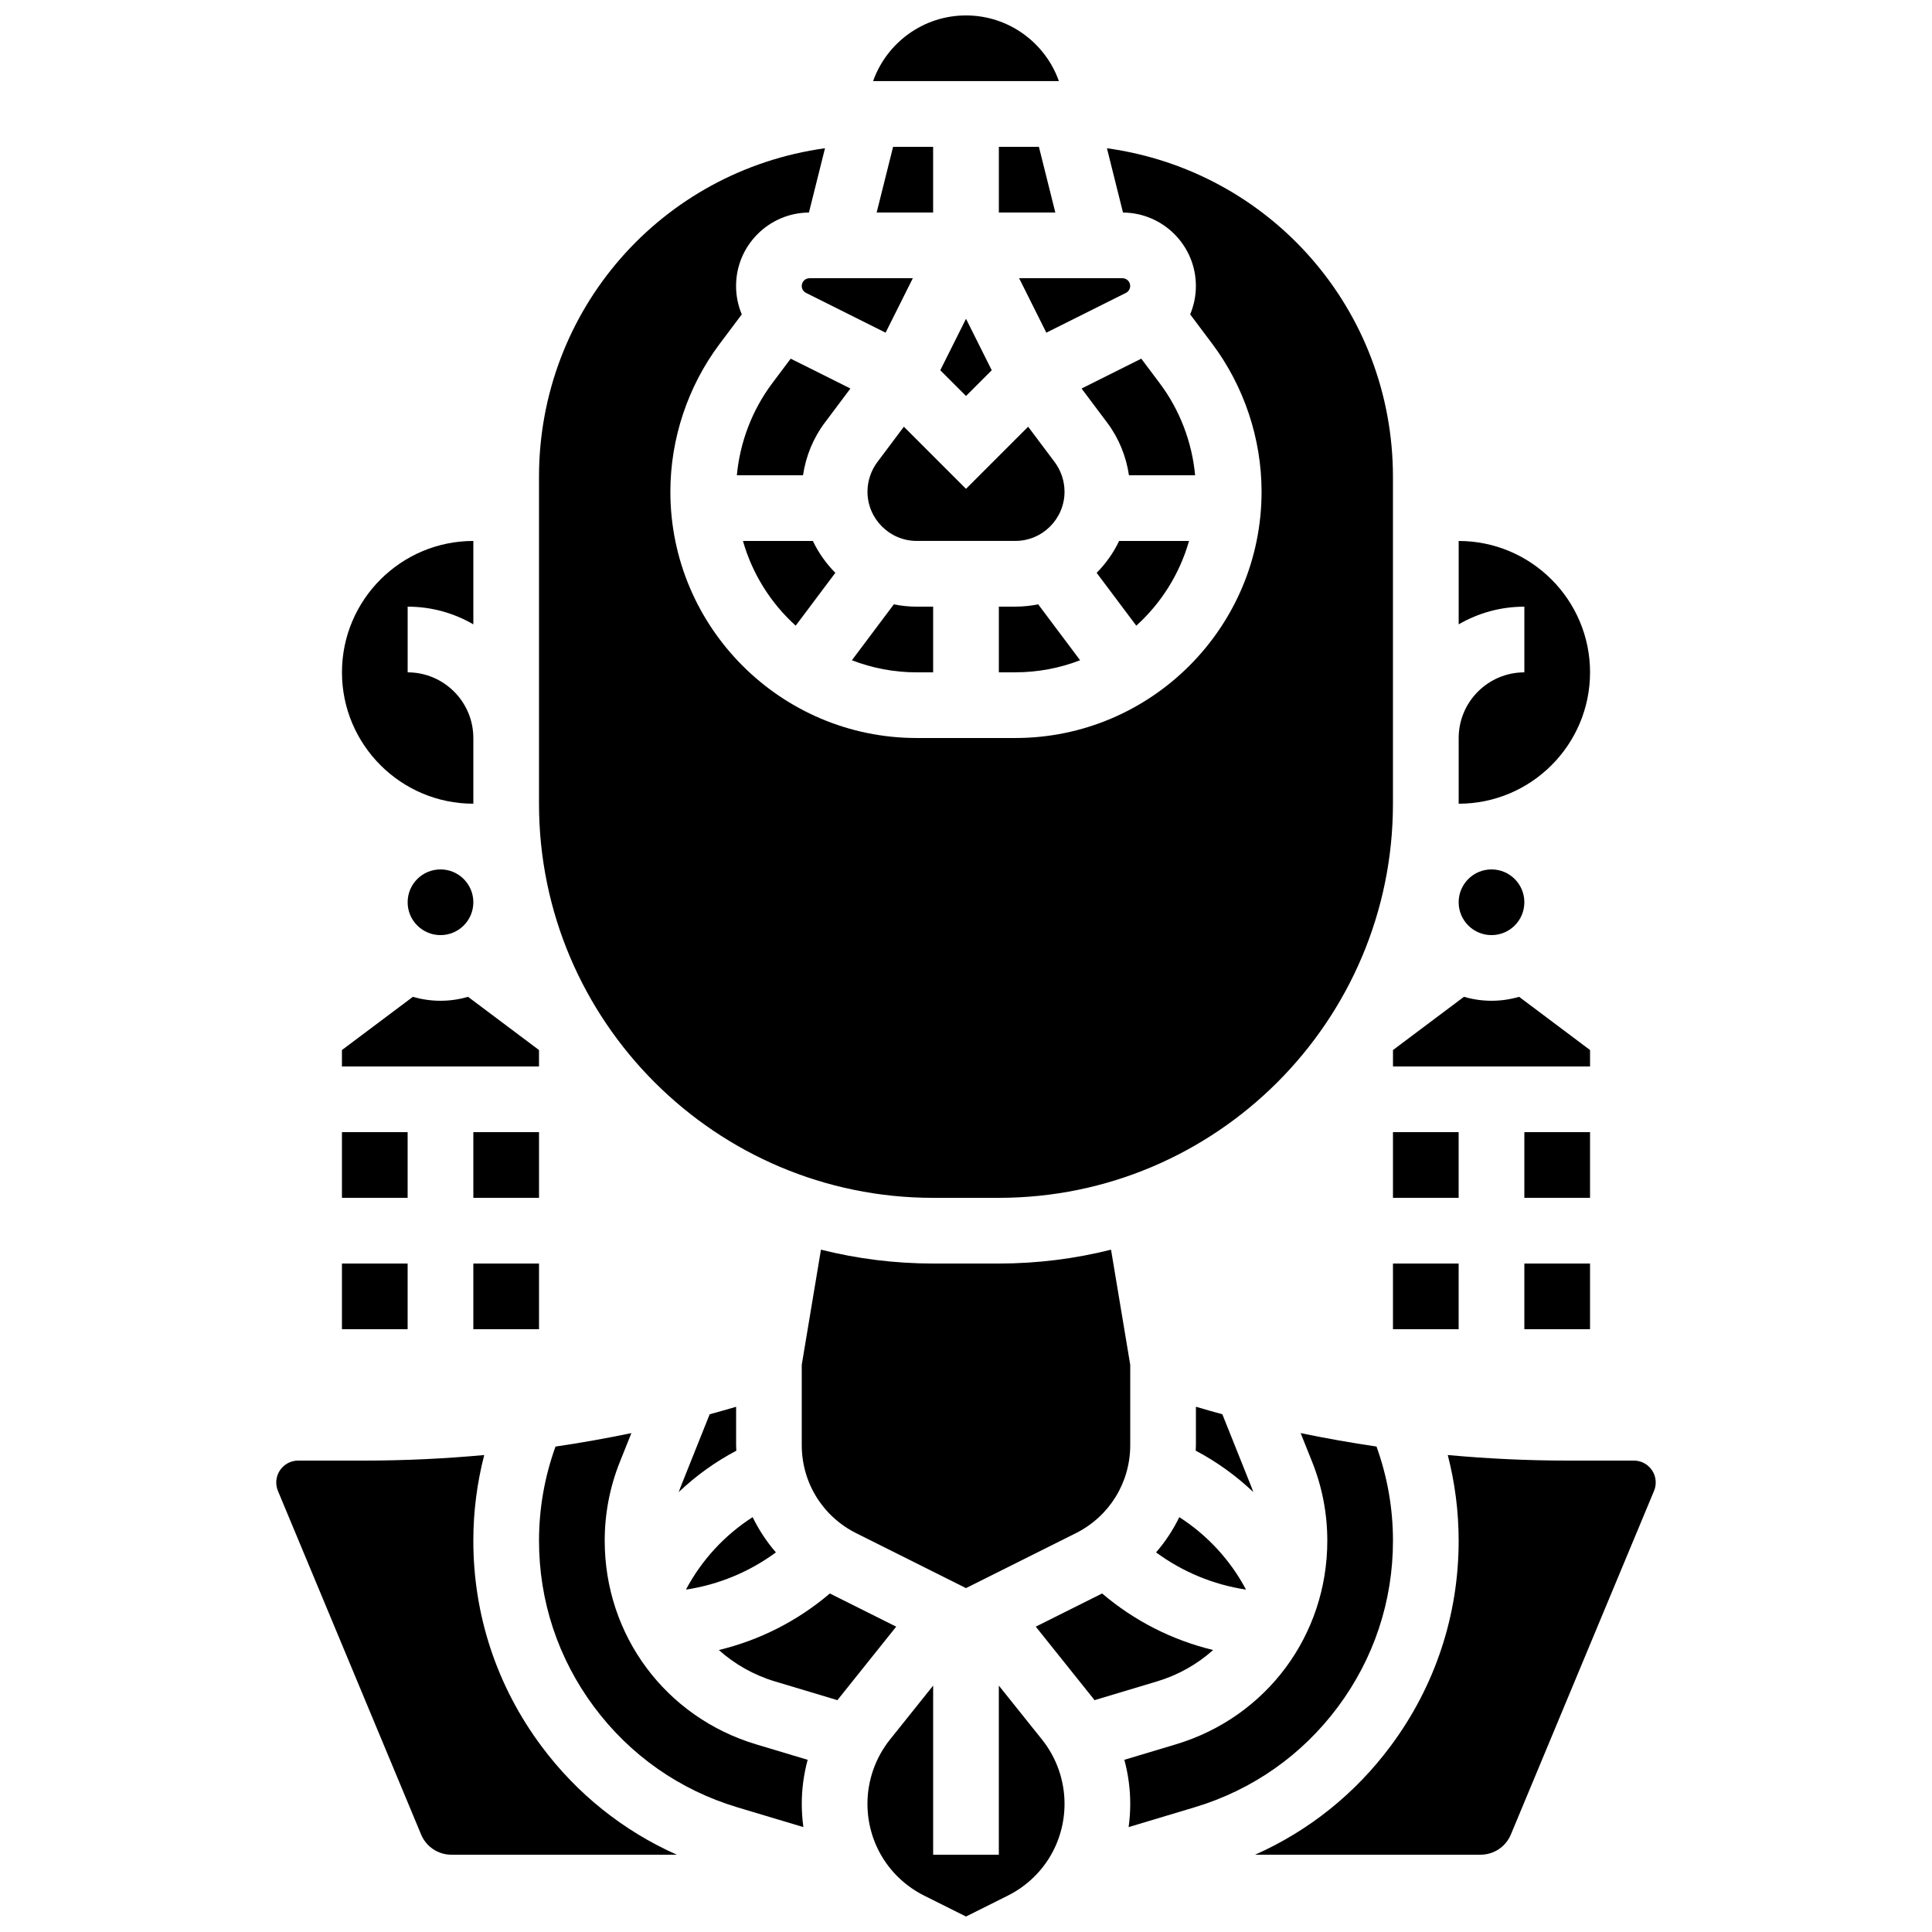 <?xml version="1.0" encoding="UTF-8"?>
<!-- Uploaded to: ICON Repo, www.iconrepo.com, Generator: ICON Repo Mixer Tools -->
<svg width="800px" height="800px" version="1.1" viewBox="144 144 512 512" xmlns="http://www.w3.org/2000/svg">
 <defs>
  <clipPath id="b">
   <path d="m375 148.09h50v17.906h-50z"/>
  </clipPath>
  <clipPath id="a">
   <path d="m373 590h54v61.902h-54z"/>
  </clipPath>
 </defs>
 <path d="m234.62 478.85h17.406v17.406h-17.406z"/>
 <path d="m269.44 478.85h17.406v17.406h-17.406z"/>
 <path d="m385.91 217.73h-27.383c-1.133 0-2.055 0.922-2.055 2.055 0 0.785 0.434 1.488 1.137 1.836l21.082 10.543z"/>
 <path d="m391.29 182.91h-10.609l-4.356 17.406h14.965z"/>
 <path d="m426.11 274.3c0-2.805-0.93-5.59-2.609-7.836l-7.035-9.379-16.465 16.465-16.465-16.465-7.035 9.379c-1.684 2.246-2.609 5.027-2.609 7.832 0 7.199 5.856 13.055 13.055 13.055h26.113c7.195 0.004 13.051-5.852 13.051-13.051z"/>
 <path d="m340.89 287.36c2.488 8.758 7.398 16.504 13.977 22.453l10.508-14.012c-2.434-2.441-4.457-5.293-5.957-8.441z"/>
 <path d="m380.87 304.16-11.113 14.816c5.34 2.062 11.129 3.203 17.184 3.203h4.352v-17.406h-4.352c-2.078-0.004-4.106-0.215-6.07-0.613z"/>
 <path d="m419.32 182.91h-10.613v17.406h14.965z"/>
 <path d="m353.54 239.05-4.898 6.531c-5.305 7.07-8.551 15.59-9.367 24.371h17.535c0.734-5.023 2.703-9.855 5.758-13.926l6.801-9.066z"/>
 <path d="m406.82 242.12-6.816-13.637-6.82 13.637 6.82 6.816z"/>
 <path d="m430.24 318.97-11.113-14.816c-1.961 0.398-3.992 0.609-6.07 0.609h-4.352v17.406h4.352c6.055 0.004 11.844-1.137 17.184-3.199z"/>
 <path d="m547.97 444.03h17.406v17.406h-17.406z"/>
 <path d="m513.15 444.03h17.406v17.406h-17.406z"/>
 <path d="m547.97 383.11c0 4.805-3.898 8.703-8.703 8.703-4.809 0-8.707-3.898-8.707-8.703 0-4.809 3.898-8.707 8.707-8.707 4.805 0 8.703 3.898 8.703 8.707"/>
 <path d="m565.38 322.18c0-19.199-15.617-34.816-34.816-34.816v22.094c5.125-2.973 11.07-4.684 17.406-4.684v17.406c-9.598 0-17.406 7.809-17.406 17.406v17.406c19.199 0.004 34.816-15.613 34.816-34.812z"/>
 <g clip-path="url(#b)">
  <path d="m400 148.09c-11.348 0-21.027 7.277-24.621 17.406h49.242c-3.594-10.129-13.273-17.406-24.621-17.406z"/>
 </g>
 <path d="m441.46 217.73h-27.383l7.215 14.434 21.082-10.543c0.703-0.352 1.137-1.055 1.137-1.836 0.004-1.133-0.918-2.055-2.051-2.055z"/>
 <path d="m434.62 295.8 10.508 14.012c6.578-5.945 11.488-13.695 13.977-22.453h-18.527c-1.5 3.148-3.519 6-5.957 8.441z"/>
 <path d="m451.35 245.58-4.898-6.531-15.824 7.914 6.797 9.062c3.055 4.074 5.023 8.902 5.758 13.926h17.535c-0.816-8.781-4.062-17.301-9.367-24.371z"/>
 <path d="m565.38 422.27-18.805-14.105c-2.32 0.68-4.769 1.047-7.305 1.047s-4.988-0.371-7.309-1.047l-18.805 14.105v4.352h52.223z"/>
 <path d="m287.46 606.72c-11.789-15.848-18.023-34.664-18.023-54.418 0-7.715 0.984-15.309 2.887-22.703-10.555 0.969-21.172 1.473-31.824 1.473h-17.484c-3.199 0-5.805 2.602-5.805 5.801 0 0.77 0.148 1.523 0.445 2.234l37.941 91.055c1.355 3.254 4.512 5.356 8.035 5.356h59.734c-14.207-6.324-26.48-16.125-35.906-28.797z"/>
 <path d="m363.92 566.29c-8.57 7.293-18.609 12.375-29.418 14.984 4.18 3.746 9.223 6.629 14.91 8.336l16.52 4.953c0.109-0.141 0.215-0.289 0.328-0.43l15.242-19.051z"/>
 <path d="m344.41 606.28c-24.02-7.207-40.156-28.895-40.156-53.973 0-7.203 1.355-14.242 4.031-20.926l3.039-7.594c-6.668 1.387-13.375 2.574-20.109 3.566-2.891 8.02-4.371 16.398-4.371 24.953 0 15.98 5.043 31.207 14.582 44.027 9.539 12.82 22.672 22.027 37.98 26.621l17.496 5.246c-0.277-2.027-0.426-4.094-0.426-6.184 0-3.949 0.539-7.867 1.562-11.648z"/>
 <path d="m234.62 444.03h17.406v17.406h-17.406z"/>
 <g clip-path="url(#a)">
  <path d="m408.7 590.7v44.82h-17.406v-44.82l-11.441 14.301c-3.848 4.812-5.969 10.855-5.969 17.012 0 10.383 5.769 19.715 15.055 24.359l11.059 5.527 11.059-5.527c9.285-4.644 15.055-13.977 15.055-24.359 0-6.16-2.121-12.203-5.969-17.012z"/>
 </g>
 <path d="m498.57 596.33c9.539-12.82 14.582-28.047 14.582-44.027 0-8.555-1.477-16.934-4.363-24.953-6.734-0.992-13.441-2.18-20.109-3.566l3.039 7.594c2.676 6.684 4.031 13.727 4.031 20.926 0 25.074-16.137 46.766-40.156 53.973l-13.633 4.09c1.023 3.781 1.562 7.699 1.562 11.648 0 2.09-0.145 4.156-0.426 6.184l17.496-5.25c15.305-4.59 28.434-13.797 37.977-26.617z"/>
 <path d="m269.44 444.03h17.406v17.406h-17.406z"/>
 <path d="m391.29 461.44h17.406c57.594 0 104.45-46.855 104.45-104.45v-86.605c0-44.23-32.352-81.078-75.797-87.098l4.258 17.039c10.668 0.078 19.316 8.77 19.316 19.453 0 2.648-0.535 5.195-1.512 7.535l5.863 7.816c8.418 11.227 13.055 25.137 13.055 39.168 0 35.996-29.285 65.281-65.281 65.281h-26.113c-35.996 0-65.281-29.285-65.281-65.281 0-14.031 4.637-27.941 13.059-39.168l5.863-7.816c-0.977-2.34-1.512-4.887-1.512-7.535 0-10.684 8.652-19.375 19.312-19.457l4.258-17.039c-43.438 6.023-75.793 42.871-75.793 87.102v86.605c0 57.594 46.855 104.45 104.45 104.45z"/>
 <path d="m465.49 581.27c-10.809-2.609-20.848-7.691-29.418-14.984l-17.582 8.793 15.242 19.051c0.113 0.141 0.219 0.289 0.328 0.43l16.52-4.957c5.688-1.703 10.734-4.586 14.91-8.332z"/>
 <path d="m576.98 531.07h-17.484c-10.652 0-21.27-0.504-31.824-1.473 1.906 7.394 2.887 14.988 2.887 22.703 0 19.75-6.234 38.57-18.023 54.418-9.426 12.668-21.699 22.473-35.91 28.797h59.734c3.523 0 6.68-2.102 8.035-5.356l37.941-91.059c0.297-0.711 0.445-1.461 0.445-2.234 0.004-3.195-2.602-5.797-5.801-5.797z"/>
 <path d="m450.37 555.4c7.039 5.18 15.176 8.551 23.836 9.863-4.133-7.816-10.258-14.441-17.676-19.203-1.641 3.367-3.703 6.504-6.16 9.34z"/>
 <path d="m391.29 478.85c-10.254 0-20.211-1.281-29.73-3.676l-5.086 30.508v21.281c0 9.953 5.531 18.902 14.438 23.355l29.086 14.547 29.086-14.543c8.902-4.453 14.438-13.402 14.438-23.355v-21.281l-5.086-30.508c-9.523 2.394-19.484 3.672-29.734 3.672z"/>
 <path d="m475.55 537.84-7.617-19.047c-2.34-0.637-4.676-1.305-7.004-1.992v10.156c0 0.5-0.035 0.992-0.051 1.488 5.59 2.945 10.715 6.652 15.266 10.969-0.191-0.523-0.383-1.051-0.594-1.574z"/>
 <path d="m332.07 518.8-7.617 19.047c-0.207 0.523-0.402 1.051-0.59 1.578 4.547-4.316 9.676-8.027 15.266-10.969-0.016-0.496-0.051-0.988-0.051-1.488v-10.156c-2.332 0.684-4.668 1.352-7.008 1.988z"/>
 <path d="m286.84 422.27-18.805-14.105c-2.32 0.68-4.769 1.047-7.305 1.047s-4.988-0.371-7.309-1.047l-18.805 14.105v4.352h52.223z"/>
 <path d="m269.44 383.11c0 4.805-3.898 8.703-8.703 8.703-4.809 0-8.707-3.898-8.707-8.703 0-4.809 3.898-8.707 8.707-8.707 4.805 0 8.703 3.898 8.703 8.707"/>
 <path d="m343.46 546.06c-7.422 4.758-13.543 11.387-17.676 19.203 8.66-1.312 16.797-4.684 23.836-9.863-2.453-2.836-4.519-5.973-6.16-9.34z"/>
 <path d="m269.44 356.99v-17.406c0-9.598-7.809-17.406-17.406-17.406v-17.406c6.34 0 12.281 1.711 17.406 4.684v-22.098c-19.199 0-34.816 15.617-34.816 34.816s15.617 34.816 34.816 34.816z"/>
 <path d="m547.97 478.85h17.406v17.406h-17.406z"/>
 <path d="m513.15 478.85h17.406v17.406h-17.406z"/>
</svg>